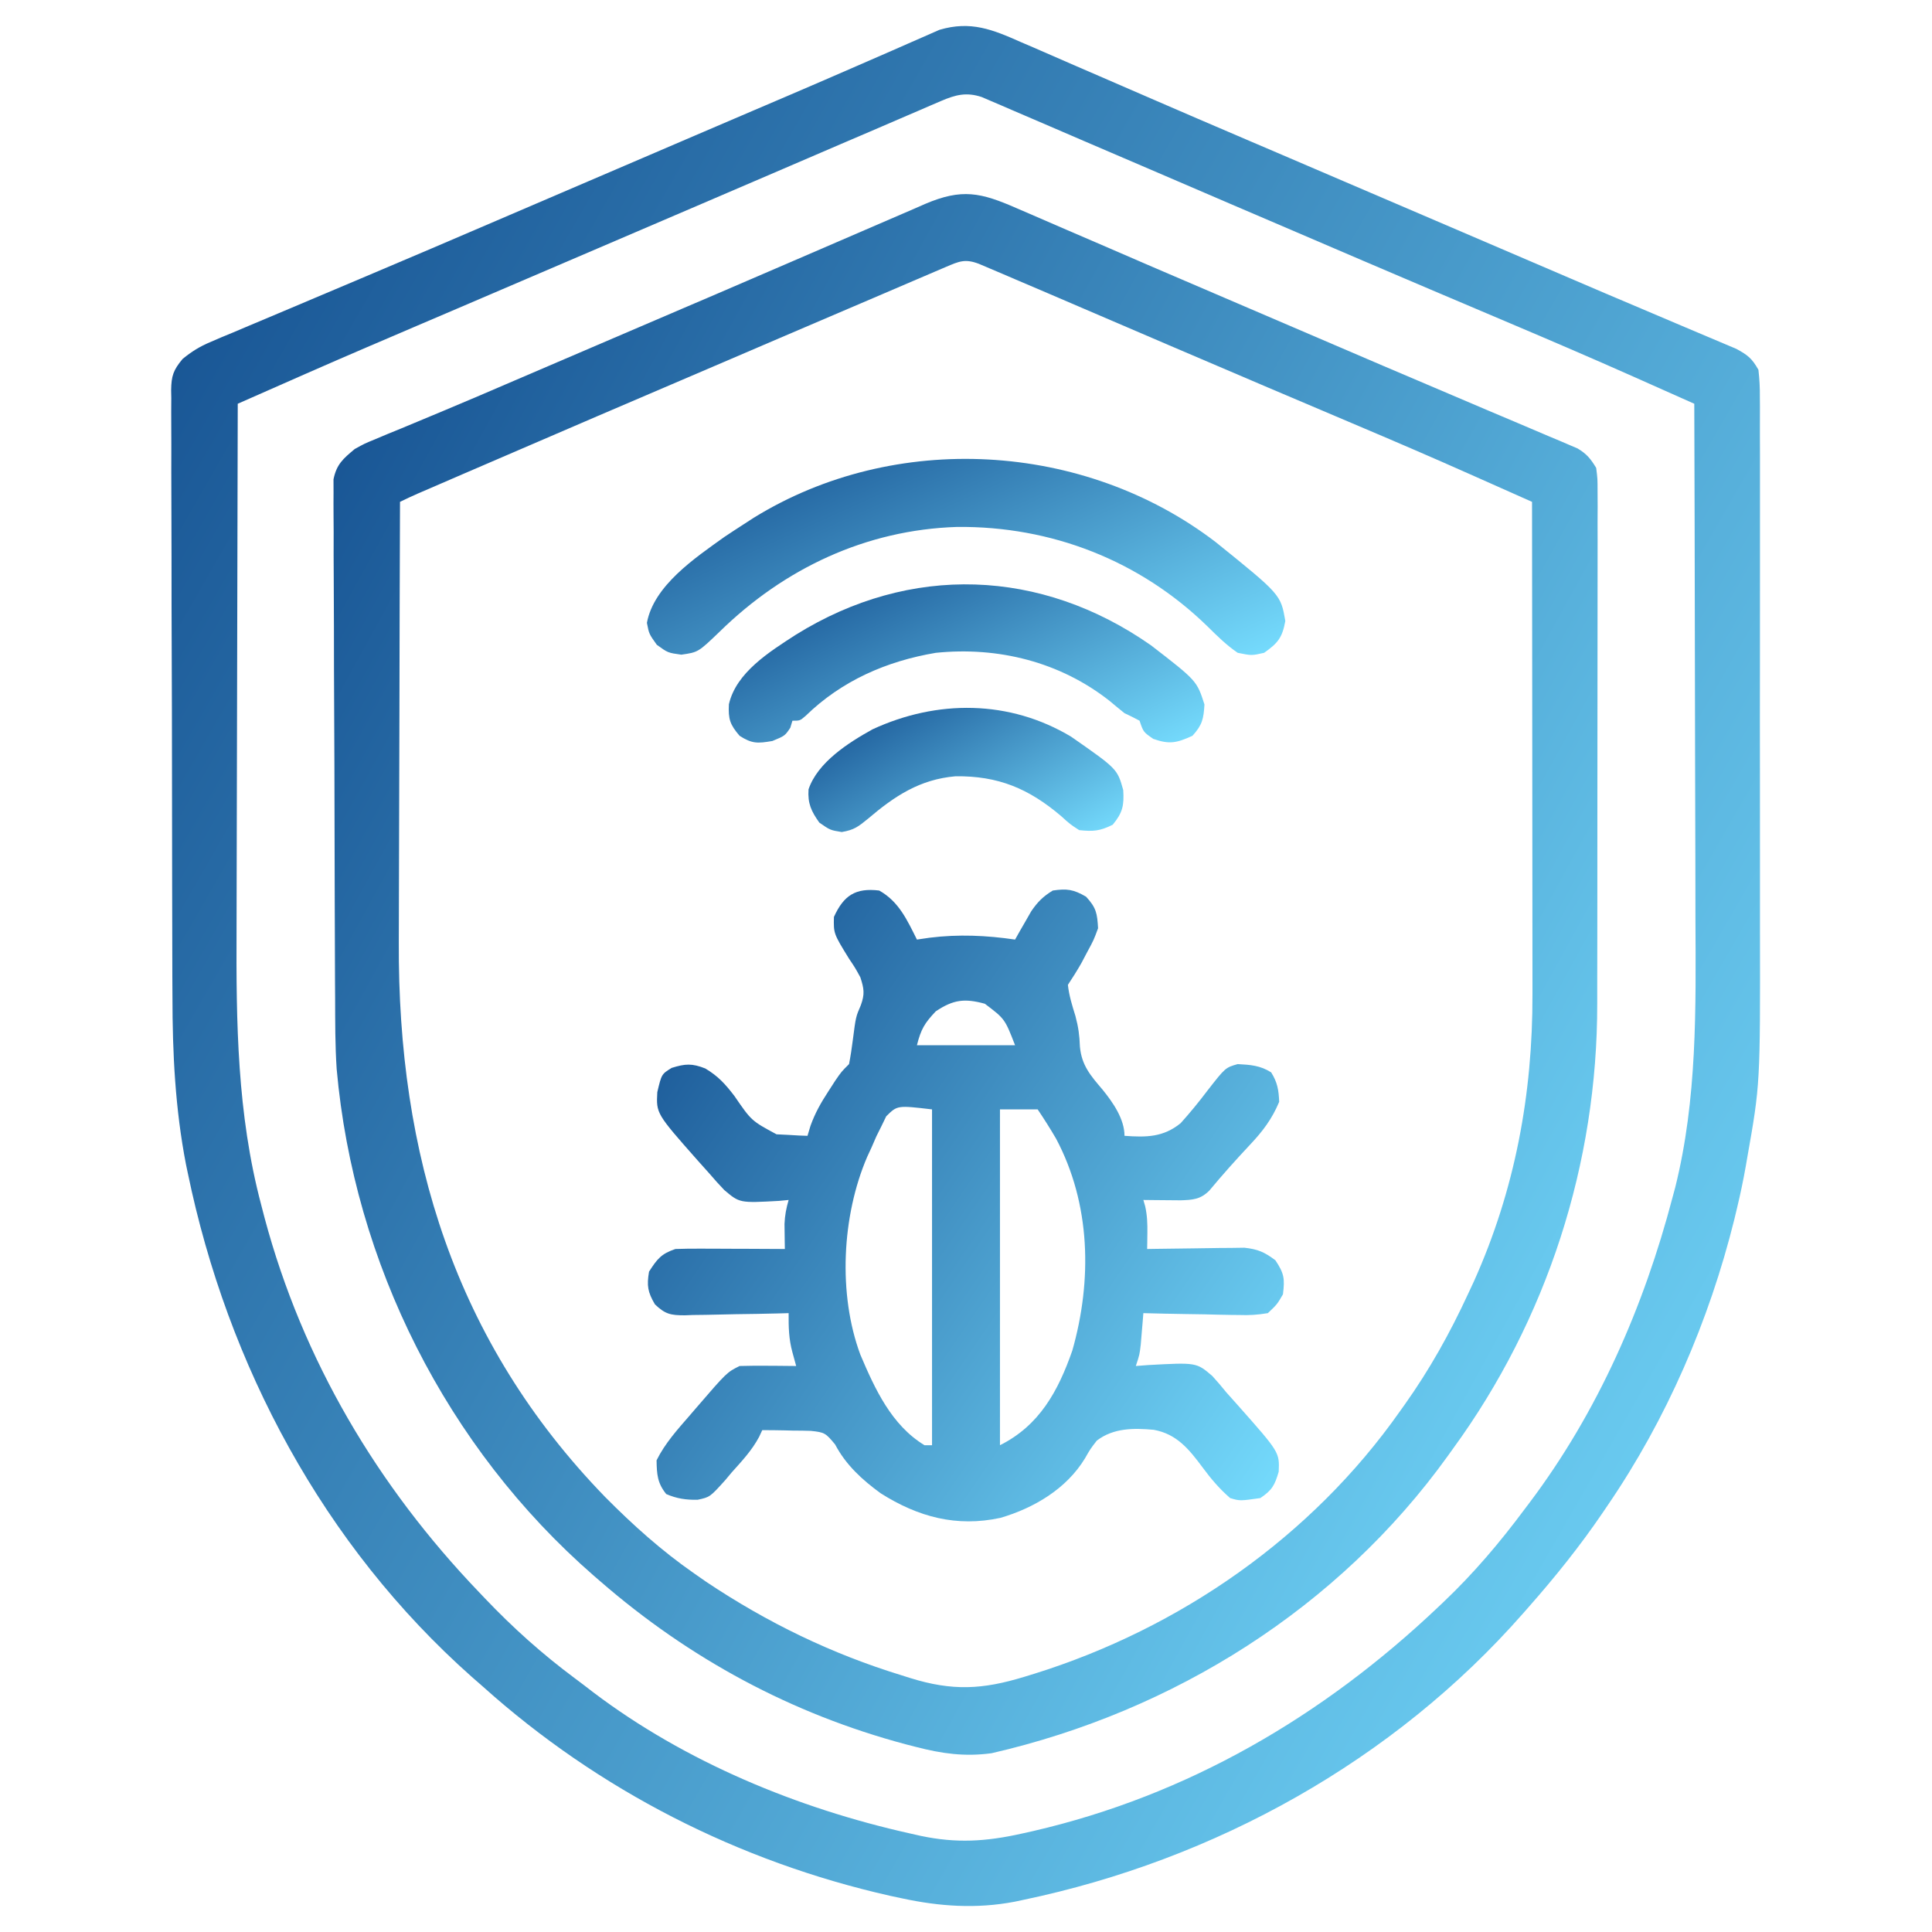 <svg width="50" height="50" viewBox="0 0 50 50" fill="none" xmlns="http://www.w3.org/2000/svg">
<path d="M26.429 1.093C26.53 1.136 26.631 1.179 26.735 1.224C27.069 1.368 27.402 1.514 27.735 1.66C27.971 1.762 28.208 1.865 28.444 1.967C28.938 2.18 29.431 2.394 29.925 2.609C30.628 2.914 31.332 3.217 32.037 3.518C32.204 3.59 32.204 3.59 32.375 3.663C32.6 3.759 32.824 3.855 33.049 3.951C33.617 4.194 34.184 4.438 34.752 4.681C35.809 5.135 36.867 5.588 37.924 6.04C38.506 6.29 39.088 6.539 39.67 6.789C39.893 6.884 40.115 6.98 40.338 7.075C40.445 7.122 40.553 7.168 40.664 7.215C41.264 7.473 41.865 7.729 42.467 7.983C42.81 8.128 43.153 8.274 43.496 8.42C43.651 8.486 43.807 8.552 43.962 8.617C44.172 8.704 44.38 8.793 44.589 8.882C44.704 8.931 44.819 8.979 44.937 9.029C45.237 9.192 45.341 9.277 45.508 9.57C45.536 9.817 45.548 10.04 45.545 10.287C45.546 10.36 45.546 10.432 45.547 10.507C45.548 10.75 45.547 10.993 45.546 11.236C45.547 11.41 45.547 11.584 45.548 11.759C45.549 12.233 45.549 12.707 45.548 13.181C45.547 13.679 45.548 14.177 45.548 14.675C45.549 15.513 45.548 16.352 45.547 17.19C45.545 18.154 45.545 19.117 45.547 20.081C45.548 20.911 45.548 21.741 45.548 22.572C45.547 23.066 45.547 23.561 45.548 24.055C45.555 28.059 45.555 28.059 45.215 29.98C45.198 30.081 45.198 30.081 45.18 30.184C45.117 30.54 45.044 30.892 44.959 31.244C44.934 31.348 44.909 31.452 44.884 31.559C44.233 34.181 43.129 36.733 41.602 38.965C41.543 39.053 41.543 39.053 41.482 39.142C40.893 40.009 40.245 40.816 39.551 41.602C39.487 41.675 39.487 41.675 39.421 41.75C36.067 45.572 31.44 48.133 26.477 49.17C26.367 49.193 26.367 49.193 26.255 49.217C25.267 49.405 24.311 49.339 23.334 49.127C23.235 49.106 23.135 49.085 23.033 49.063C19.116 48.179 15.49 46.332 12.501 43.652C12.355 43.525 12.355 43.525 12.207 43.395C8.377 39.998 5.889 35.341 4.859 30.353C4.844 30.282 4.829 30.212 4.814 30.139C4.534 28.697 4.463 27.252 4.463 25.787C4.462 25.609 4.461 25.431 4.46 25.254C4.458 24.778 4.457 24.302 4.457 23.826C4.456 23.529 4.456 23.231 4.455 22.933C4.453 21.893 4.451 20.852 4.451 19.812C4.451 18.844 4.448 17.875 4.444 16.907C4.44 16.073 4.439 15.239 4.439 14.405C4.439 13.908 4.438 13.411 4.435 12.914C4.433 12.448 4.432 11.982 4.434 11.516C4.434 11.345 4.433 11.174 4.432 11.003C4.43 10.77 4.431 10.536 4.433 10.303C4.431 10.235 4.43 10.168 4.429 10.098C4.435 9.726 4.485 9.579 4.726 9.289C4.966 9.094 5.168 8.968 5.452 8.849C5.544 8.809 5.636 8.77 5.73 8.729C5.88 8.667 5.88 8.667 6.033 8.604C6.138 8.559 6.244 8.514 6.353 8.468C6.642 8.345 6.932 8.224 7.222 8.102C7.53 7.973 7.838 7.843 8.145 7.712C8.594 7.522 9.042 7.332 9.491 7.143C10.612 6.67 11.73 6.191 12.848 5.711C13.413 5.468 13.978 5.226 14.543 4.984C15.241 4.685 15.94 4.385 16.638 4.086C16.698 4.06 16.758 4.034 16.82 4.008C17.122 3.878 17.424 3.749 17.726 3.619C18.312 3.368 18.898 3.117 19.484 2.866C19.706 2.771 19.929 2.676 20.151 2.581C20.258 2.535 20.364 2.49 20.474 2.443C21.043 2.199 21.611 1.954 22.178 1.706C22.481 1.573 22.784 1.441 23.087 1.31C23.221 1.252 23.354 1.193 23.487 1.134C23.664 1.055 23.843 0.977 24.021 0.9C24.165 0.837 24.165 0.837 24.312 0.772C25.122 0.532 25.686 0.763 26.429 1.093ZM24.363 2.61C24.275 2.648 24.187 2.685 24.096 2.724C24 2.766 23.905 2.807 23.806 2.85C23.704 2.894 23.603 2.937 23.498 2.982C23.16 3.127 22.823 3.272 22.486 3.418C22.248 3.52 22.009 3.622 21.771 3.724C21.273 3.938 20.776 4.152 20.278 4.366C19.572 4.671 18.865 4.973 18.158 5.276C17.255 5.663 16.352 6.05 15.449 6.437C14.557 6.819 13.666 7.201 12.774 7.583C12.406 7.74 12.039 7.897 11.672 8.055C11.382 8.179 11.092 8.303 10.803 8.426C10.48 8.564 10.159 8.702 9.837 8.84C9.747 8.878 9.657 8.916 9.565 8.956C8.424 9.445 7.289 9.948 6.153 10.449C6.146 12.624 6.141 14.799 6.138 16.974C6.136 17.984 6.134 18.995 6.131 20.005C6.128 20.886 6.126 21.768 6.125 22.649C6.125 23.115 6.124 23.581 6.122 24.047C6.111 26.458 6.136 28.822 6.757 31.171C6.787 31.285 6.816 31.399 6.847 31.517C7.833 35.205 9.771 38.466 12.403 41.211C12.452 41.263 12.501 41.314 12.552 41.368C13.274 42.126 14.03 42.804 14.87 43.429C15.033 43.55 15.194 43.673 15.354 43.797C17.734 45.599 20.647 46.802 23.548 47.449C23.642 47.47 23.735 47.491 23.832 47.513C24.753 47.707 25.517 47.66 26.435 47.455C26.533 47.433 26.631 47.411 26.732 47.389C30.739 46.465 34.24 44.415 37.208 41.602C37.257 41.555 37.306 41.509 37.356 41.462C38.137 40.72 38.811 39.926 39.454 39.062C39.517 38.979 39.517 38.979 39.581 38.894C41.352 36.543 42.543 33.819 43.287 30.981C43.309 30.897 43.332 30.812 43.356 30.725C43.925 28.439 43.889 26.109 43.878 23.773C43.876 23.303 43.876 22.833 43.876 22.363C43.875 21.477 43.872 20.591 43.869 19.705C43.866 18.694 43.864 17.684 43.863 16.674C43.86 14.599 43.855 12.524 43.848 10.449C43.495 10.292 43.142 10.134 42.788 9.977C42.611 9.898 42.433 9.819 42.256 9.74C41.199 9.27 40.137 8.814 39.072 8.363C38.502 8.122 37.932 7.879 37.362 7.637C37.244 7.587 37.127 7.537 37.006 7.486C35.85 6.995 34.697 6.5 33.543 6.005C33.205 5.86 32.866 5.715 32.528 5.57C32.302 5.473 32.076 5.376 31.85 5.28C31.738 5.232 31.626 5.184 31.511 5.134C30.851 4.852 30.192 4.568 29.533 4.284C29.038 4.071 28.543 3.859 28.048 3.647C27.754 3.521 27.46 3.394 27.166 3.267C26.843 3.128 26.519 2.989 26.195 2.85C26.099 2.809 26.003 2.767 25.904 2.724C25.772 2.668 25.772 2.668 25.637 2.61C25.561 2.578 25.485 2.545 25.406 2.511C25.011 2.38 24.73 2.453 24.363 2.61Z" fill="url(#paint0_linear_497_3331)"/>
<path d="M26.312 5.389C26.413 5.433 26.514 5.476 26.619 5.521C26.954 5.665 27.29 5.811 27.625 5.957C27.862 6.059 28.099 6.161 28.336 6.263C28.831 6.476 29.326 6.69 29.821 6.905C30.646 7.261 31.473 7.615 32.299 7.968C33.091 8.307 33.882 8.646 34.673 8.986C35.427 9.31 36.181 9.633 36.937 9.953C37.463 10.176 37.989 10.4 38.515 10.625C38.736 10.719 38.957 10.812 39.178 10.905C39.483 11.034 39.786 11.163 40.09 11.293C40.18 11.331 40.27 11.368 40.363 11.407C40.445 11.442 40.527 11.478 40.612 11.514C40.684 11.545 40.755 11.575 40.828 11.606C41.065 11.748 41.166 11.873 41.309 12.109C41.345 12.391 41.345 12.391 41.345 12.723C41.346 12.85 41.347 12.976 41.347 13.106C41.347 13.246 41.346 13.386 41.345 13.526C41.345 13.673 41.346 13.821 41.346 13.968C41.347 14.369 41.346 14.77 41.345 15.171C41.344 15.591 41.344 16.012 41.344 16.433C41.344 17.141 41.343 17.849 41.342 18.556C41.34 19.371 41.339 20.186 41.34 21C41.34 21.787 41.34 22.573 41.339 23.36C41.338 23.693 41.338 24.026 41.338 24.359C41.339 24.753 41.338 25.148 41.336 25.542C41.336 25.686 41.336 25.829 41.336 25.972C41.343 30.108 40.037 34.158 37.598 37.5C37.557 37.557 37.516 37.614 37.474 37.673C34.638 41.62 30.374 44.29 25.663 45.373C24.965 45.468 24.374 45.384 23.7 45.209C23.573 45.176 23.573 45.176 23.443 45.143C20.484 44.355 17.835 42.923 15.528 40.918C15.474 40.872 15.421 40.826 15.366 40.778C11.559 37.464 9.16 32.691 8.713 27.665C8.672 27.054 8.675 26.443 8.673 25.831C8.672 25.682 8.671 25.532 8.67 25.383C8.668 24.896 8.666 24.41 8.665 23.924C8.664 23.755 8.664 23.587 8.663 23.419C8.661 22.72 8.659 22.021 8.658 21.322C8.657 20.323 8.653 19.323 8.648 18.324C8.644 17.619 8.642 16.915 8.642 16.21C8.641 15.79 8.64 15.37 8.637 14.95C8.634 14.555 8.633 14.161 8.635 13.766C8.635 13.621 8.634 13.477 8.632 13.332C8.63 13.134 8.631 12.937 8.632 12.739C8.632 12.629 8.632 12.518 8.631 12.404C8.711 12.015 8.879 11.872 9.18 11.621C9.432 11.481 9.432 11.481 9.706 11.369C9.81 11.325 9.914 11.281 10.021 11.236C10.134 11.19 10.247 11.144 10.364 11.096C10.486 11.046 10.607 10.995 10.729 10.944C10.989 10.835 11.249 10.726 11.51 10.618C12.118 10.365 12.722 10.104 13.327 9.844C13.69 9.688 14.053 9.533 14.416 9.377C15.117 9.077 15.819 8.776 16.52 8.475C16.937 8.296 17.354 8.117 17.771 7.939C17.945 7.865 18.119 7.79 18.293 7.716C18.381 7.678 18.47 7.64 18.561 7.601C19.142 7.352 19.721 7.102 20.3 6.852C20.784 6.642 21.268 6.433 21.753 6.225C22.05 6.097 22.347 5.969 22.644 5.84C22.976 5.696 23.308 5.553 23.641 5.41C23.74 5.366 23.839 5.323 23.942 5.278C24.895 4.872 25.381 4.981 26.312 5.389ZM24.483 6.907C24.395 6.945 24.307 6.982 24.216 7.021C24.119 7.063 24.022 7.104 23.922 7.147C23.82 7.191 23.718 7.234 23.613 7.279C23.274 7.424 22.935 7.569 22.596 7.715C22.358 7.816 22.12 7.918 21.882 8.02C21.32 8.26 20.758 8.501 20.196 8.741C19.765 8.926 19.333 9.111 18.902 9.296C16.608 10.277 14.314 11.26 12.024 12.25C11.948 12.283 11.871 12.316 11.793 12.35C11.583 12.44 11.374 12.531 11.164 12.622C11.049 12.672 10.933 12.722 10.814 12.773C10.659 12.842 10.504 12.912 10.352 12.988C10.345 14.81 10.34 16.632 10.337 18.454C10.335 19.3 10.333 20.146 10.33 20.992C10.327 21.731 10.325 22.47 10.324 23.208C10.324 23.598 10.323 23.988 10.321 24.378C10.292 29.875 11.766 34.724 15.656 38.737C16.381 39.469 17.122 40.134 17.969 40.723C18.071 40.794 18.174 40.865 18.279 40.939C19.857 41.994 21.526 42.804 23.34 43.359C23.446 43.393 23.446 43.393 23.555 43.427C24.648 43.767 25.425 43.727 26.508 43.396C26.593 43.37 26.678 43.344 26.766 43.317C30.54 42.139 33.946 39.772 36.231 36.523C36.271 36.467 36.312 36.41 36.353 36.352C36.998 35.444 37.522 34.505 37.989 33.496C38.041 33.385 38.093 33.273 38.146 33.159C39.21 30.79 39.667 28.314 39.66 25.727C39.66 25.587 39.66 25.447 39.66 25.308C39.66 24.932 39.659 24.556 39.659 24.18C39.658 23.786 39.658 23.392 39.658 22.998C39.657 22.254 39.657 21.509 39.656 20.764C39.655 19.916 39.654 19.068 39.654 18.219C39.653 16.476 39.651 14.732 39.649 12.988C39.295 12.831 38.942 12.674 38.589 12.516C38.411 12.437 38.234 12.358 38.056 12.279C37.102 11.854 36.144 11.441 35.182 11.034C34.514 10.751 33.846 10.467 33.179 10.183C33.062 10.133 32.945 10.084 32.825 10.033C31.957 9.664 31.089 9.293 30.222 8.921C30.16 8.894 30.098 8.868 30.034 8.84C29.372 8.557 28.711 8.273 28.05 7.989C27.939 7.941 27.828 7.894 27.715 7.845C27.51 7.757 27.306 7.67 27.102 7.582C26.825 7.463 26.547 7.345 26.27 7.227C26.163 7.181 26.056 7.135 25.946 7.088C25.788 7.021 25.788 7.021 25.626 6.952C25.529 6.911 25.433 6.87 25.334 6.828C24.977 6.692 24.824 6.762 24.483 6.907Z" fill="url(#paint1_linear_497_3331)"/>
<path d="M22.754 23.047C23.264 23.333 23.477 23.811 23.73 24.316C23.839 24.3 23.948 24.284 24.06 24.268C24.805 24.175 25.528 24.207 26.27 24.316C26.307 24.249 26.345 24.182 26.384 24.113C26.435 24.025 26.486 23.937 26.538 23.846C26.613 23.716 26.613 23.716 26.689 23.582C26.857 23.338 26.995 23.2 27.246 23.047C27.615 22.992 27.782 23.018 28.107 23.206C28.371 23.492 28.396 23.637 28.418 24.023C28.306 24.327 28.306 24.327 28.143 24.628C28.09 24.728 28.037 24.828 27.983 24.931C27.874 25.121 27.758 25.306 27.637 25.488C27.668 25.77 27.748 26.023 27.832 26.294C27.91 26.588 27.937 26.792 27.948 27.087C27.993 27.575 28.226 27.838 28.536 28.202C28.803 28.531 29.102 28.96 29.102 29.395C29.663 29.436 30.105 29.434 30.555 29.068C30.801 28.795 31.029 28.516 31.25 28.223C31.713 27.63 31.713 27.63 32.031 27.539C32.362 27.556 32.615 27.574 32.898 27.753C33.06 28.014 33.093 28.209 33.105 28.516C32.919 28.961 32.679 29.277 32.349 29.627C31.986 30.014 31.635 30.406 31.296 30.814C31.067 31.041 30.868 31.054 30.553 31.064C30.439 31.063 30.324 31.062 30.206 31.061C30.091 31.06 29.976 31.059 29.857 31.058C29.725 31.056 29.725 31.056 29.59 31.055C29.606 31.11 29.622 31.165 29.638 31.221C29.69 31.458 29.697 31.667 29.694 31.909C29.693 31.987 29.692 32.065 29.691 32.146C29.69 32.205 29.689 32.264 29.688 32.324C29.771 32.323 29.854 32.321 29.94 32.32C30.25 32.315 30.56 32.311 30.871 32.308C31.005 32.307 31.139 32.305 31.273 32.302C31.466 32.298 31.659 32.297 31.852 32.296C31.968 32.294 32.084 32.292 32.204 32.291C32.553 32.328 32.73 32.406 33.008 32.617C33.236 32.96 33.252 33.092 33.203 33.496C33.052 33.756 33.052 33.756 32.812 33.984C32.544 34.028 32.337 34.042 32.069 34.032C31.998 34.031 31.927 34.031 31.854 34.03C31.628 34.027 31.403 34.021 31.177 34.015C31.023 34.012 30.87 34.01 30.716 34.008C30.341 34.003 29.965 33.994 29.59 33.984C29.584 34.059 29.578 34.133 29.572 34.209C29.564 34.306 29.555 34.403 29.547 34.503C29.535 34.648 29.535 34.648 29.523 34.795C29.492 35.059 29.492 35.059 29.395 35.352C29.498 35.344 29.602 35.336 29.709 35.328C30.963 35.259 30.963 35.259 31.372 35.608C31.499 35.746 31.62 35.889 31.738 36.035C31.838 36.148 31.938 36.26 32.038 36.371C33.114 37.585 33.114 37.585 33.093 38.086C32.992 38.435 32.92 38.568 32.617 38.77C32.088 38.845 32.088 38.845 31.836 38.77C31.557 38.527 31.343 38.275 31.123 37.977C30.773 37.508 30.458 37.112 29.858 37.003C29.336 36.956 28.818 36.954 28.386 37.282C28.218 37.499 28.218 37.499 28.079 37.742C27.6 38.532 26.759 39.028 25.891 39.282C24.757 39.528 23.76 39.259 22.792 38.646C22.312 38.297 21.891 37.911 21.613 37.383C21.368 37.087 21.342 37.068 20.985 37.031C20.834 37.026 20.683 37.023 20.532 37.024C20.455 37.022 20.377 37.02 20.298 37.018C20.107 37.013 19.917 37.012 19.727 37.012C19.7 37.069 19.673 37.127 19.646 37.186C19.459 37.538 19.197 37.815 18.933 38.11C18.853 38.206 18.853 38.206 18.772 38.303C18.374 38.745 18.374 38.745 18.054 38.814C17.757 38.819 17.515 38.785 17.242 38.666C17.012 38.381 16.998 38.155 16.992 37.793C17.211 37.35 17.537 36.992 17.859 36.621C17.909 36.562 17.96 36.503 18.012 36.443C18.811 35.516 18.811 35.516 19.141 35.352C19.39 35.345 19.636 35.343 19.885 35.346C19.989 35.346 19.989 35.346 20.094 35.347C20.265 35.348 20.435 35.35 20.605 35.352C20.573 35.235 20.541 35.118 20.508 34.998C20.413 34.653 20.407 34.341 20.41 33.984C20.315 33.987 20.219 33.989 20.12 33.992C19.765 34.001 19.41 34.007 19.055 34.011C18.901 34.014 18.747 34.017 18.594 34.021C18.373 34.027 18.152 34.03 17.931 34.032C17.828 34.036 17.828 34.036 17.723 34.04C17.358 34.04 17.216 34.012 16.949 33.756C16.762 33.437 16.736 33.274 16.797 32.91C17.007 32.584 17.11 32.448 17.48 32.324C17.696 32.316 17.913 32.314 18.129 32.315C18.319 32.315 18.319 32.315 18.513 32.316C18.647 32.316 18.781 32.317 18.915 32.318C19.05 32.319 19.185 32.319 19.32 32.319C19.651 32.321 19.982 32.322 20.312 32.324C20.311 32.265 20.31 32.206 20.309 32.146C20.308 32.068 20.307 31.99 20.306 31.909C20.305 31.832 20.304 31.755 20.303 31.676C20.312 31.454 20.348 31.267 20.41 31.055C20.328 31.063 20.245 31.07 20.16 31.079C19.142 31.135 19.142 31.135 18.744 30.798C18.611 30.66 18.484 30.517 18.359 30.371C18.259 30.259 18.159 30.147 18.058 30.035C16.982 28.817 16.982 28.817 17.011 28.265C17.121 27.799 17.121 27.799 17.383 27.637C17.733 27.528 17.909 27.516 18.253 27.652C18.588 27.852 18.769 28.054 19.006 28.363C19.447 29.006 19.447 29.006 20.097 29.356C20.192 29.361 20.288 29.365 20.386 29.37C20.53 29.378 20.53 29.378 20.677 29.387C20.75 29.389 20.823 29.392 20.898 29.395C20.924 29.309 20.949 29.224 20.975 29.137C21.095 28.804 21.243 28.543 21.436 28.247C21.495 28.155 21.554 28.063 21.616 27.968C21.777 27.734 21.777 27.734 21.973 27.539C22.013 27.335 22.044 27.129 22.07 26.923C22.148 26.316 22.148 26.316 22.278 26.015C22.384 25.724 22.361 25.586 22.266 25.293C22.133 25.049 22.133 25.049 21.973 24.811C21.572 24.16 21.572 24.16 21.582 23.73C21.836 23.172 22.141 22.973 22.754 23.047ZM24.219 26.172C23.929 26.477 23.834 26.636 23.73 27.051C24.568 27.051 25.406 27.051 26.27 27.051C26.005 26.368 26.005 26.368 25.488 25.977C24.963 25.833 24.672 25.87 24.219 26.172ZM22.935 28.89C22.895 28.972 22.856 29.054 22.815 29.138C22.748 29.272 22.748 29.272 22.68 29.409C22.64 29.501 22.6 29.593 22.559 29.688C22.521 29.77 22.483 29.853 22.443 29.939C21.786 31.467 21.684 33.492 22.266 35.059C22.642 35.944 23.071 36.883 23.926 37.402C23.99 37.402 24.055 37.402 24.121 37.402C24.121 34.534 24.121 31.666 24.121 28.711C23.222 28.605 23.222 28.605 22.935 28.89ZM25.879 28.711C25.879 31.579 25.879 34.447 25.879 37.402C26.9 36.892 27.385 36.002 27.752 34.951C28.268 33.134 28.229 31.158 27.331 29.468C27.18 29.209 27.022 28.96 26.855 28.711C26.533 28.711 26.211 28.711 25.879 28.711Z" fill="url(#paint2_linear_497_3331)"/>
<path d="M31.458 14.026C33.145 15.387 33.145 15.387 33.264 16.07C33.186 16.502 33.072 16.644 32.715 16.895C32.392 16.968 32.392 16.968 32.032 16.895C31.741 16.697 31.499 16.457 31.25 16.211C29.498 14.504 27.208 13.613 24.77 13.637C22.409 13.711 20.293 14.713 18.624 16.348C18.07 16.88 18.07 16.88 17.633 16.943C17.285 16.895 17.285 16.895 16.998 16.687C16.797 16.406 16.797 16.406 16.742 16.119C16.92 15.153 17.991 14.438 18.744 13.898C18.908 13.788 19.073 13.68 19.238 13.574C19.326 13.517 19.415 13.46 19.505 13.401C23.155 11.145 28.055 11.424 31.458 14.026Z" fill="url(#paint3_linear_497_3331)"/>
<path d="M29.785 16.699C30.973 17.616 30.973 17.616 31.171 18.231C31.15 18.606 31.113 18.766 30.86 19.043C30.456 19.226 30.268 19.271 29.846 19.122C29.59 18.945 29.59 18.945 29.492 18.652C29.364 18.583 29.234 18.518 29.102 18.457C28.972 18.354 28.844 18.247 28.717 18.14C27.433 17.129 25.83 16.73 24.219 16.895C22.942 17.11 21.782 17.618 20.849 18.527C20.703 18.652 20.703 18.652 20.508 18.652C20.49 18.713 20.472 18.773 20.453 18.835C20.313 19.043 20.313 19.043 19.989 19.177C19.607 19.242 19.464 19.25 19.141 19.043C18.891 18.752 18.845 18.611 18.864 18.226C19.053 17.4 19.918 16.866 20.599 16.425C23.559 14.586 26.944 14.711 29.785 16.699Z" fill="url(#paint4_linear_497_3331)"/>
<path d="M27.723 19.067C28.915 19.898 28.915 19.898 29.069 20.446C29.094 20.845 29.055 21.032 28.797 21.344C28.468 21.508 28.294 21.522 27.93 21.484C27.694 21.331 27.694 21.331 27.466 21.124C26.623 20.406 25.832 20.077 24.73 20.09C23.804 20.169 23.151 20.603 22.461 21.191C22.212 21.394 22.105 21.479 21.784 21.533C21.485 21.484 21.485 21.484 21.204 21.289C20.995 20.994 20.9 20.794 20.925 20.428C21.16 19.728 21.961 19.218 22.581 18.875C24.251 18.102 26.126 18.108 27.723 19.067Z" fill="url(#paint5_linear_497_3331)"/>
<defs>
<linearGradient id="paint0_linear_497_3331" x1="4.502" y1="-2.093" x2="57.517" y2="28.344" gradientUnits="userSpaceOnUse">
<stop stop-color="#10498B"/>
<stop offset="1" stop-color="#77DEFF"/>
</linearGradient>
<linearGradient id="paint1_linear_497_3331" x1="8.689" y1="2.727" x2="51.738" y2="26.415" gradientUnits="userSpaceOnUse">
<stop stop-color="#10498B"/>
<stop offset="1" stop-color="#77DEFF"/>
</linearGradient>
<linearGradient id="paint2_linear_497_3331" x1="16.797" y1="22.092" x2="36.022" y2="35.237" gradientUnits="userSpaceOnUse">
<stop stop-color="#10498B"/>
<stop offset="1" stop-color="#77DEFF"/>
</linearGradient>
<linearGradient id="paint3_linear_497_3331" x1="16.772" y1="11.588" x2="21.577" y2="22.218" gradientUnits="userSpaceOnUse">
<stop stop-color="#10498B"/>
<stop offset="1" stop-color="#77DEFF"/>
</linearGradient>
<linearGradient id="paint4_linear_497_3331" x1="18.882" y1="14.89" x2="22.963" y2="23.225" gradientUnits="userSpaceOnUse">
<stop stop-color="#10498B"/>
<stop offset="1" stop-color="#77DEFF"/>
</linearGradient>
<linearGradient id="paint5_linear_497_3331" x1="20.935" y1="18.137" x2="24.455" y2="24.204" gradientUnits="userSpaceOnUse">
<stop stop-color="#10498B"/>
<stop offset="1" stop-color="#77DEFF"/>
</linearGradient>
</defs>
</svg>
